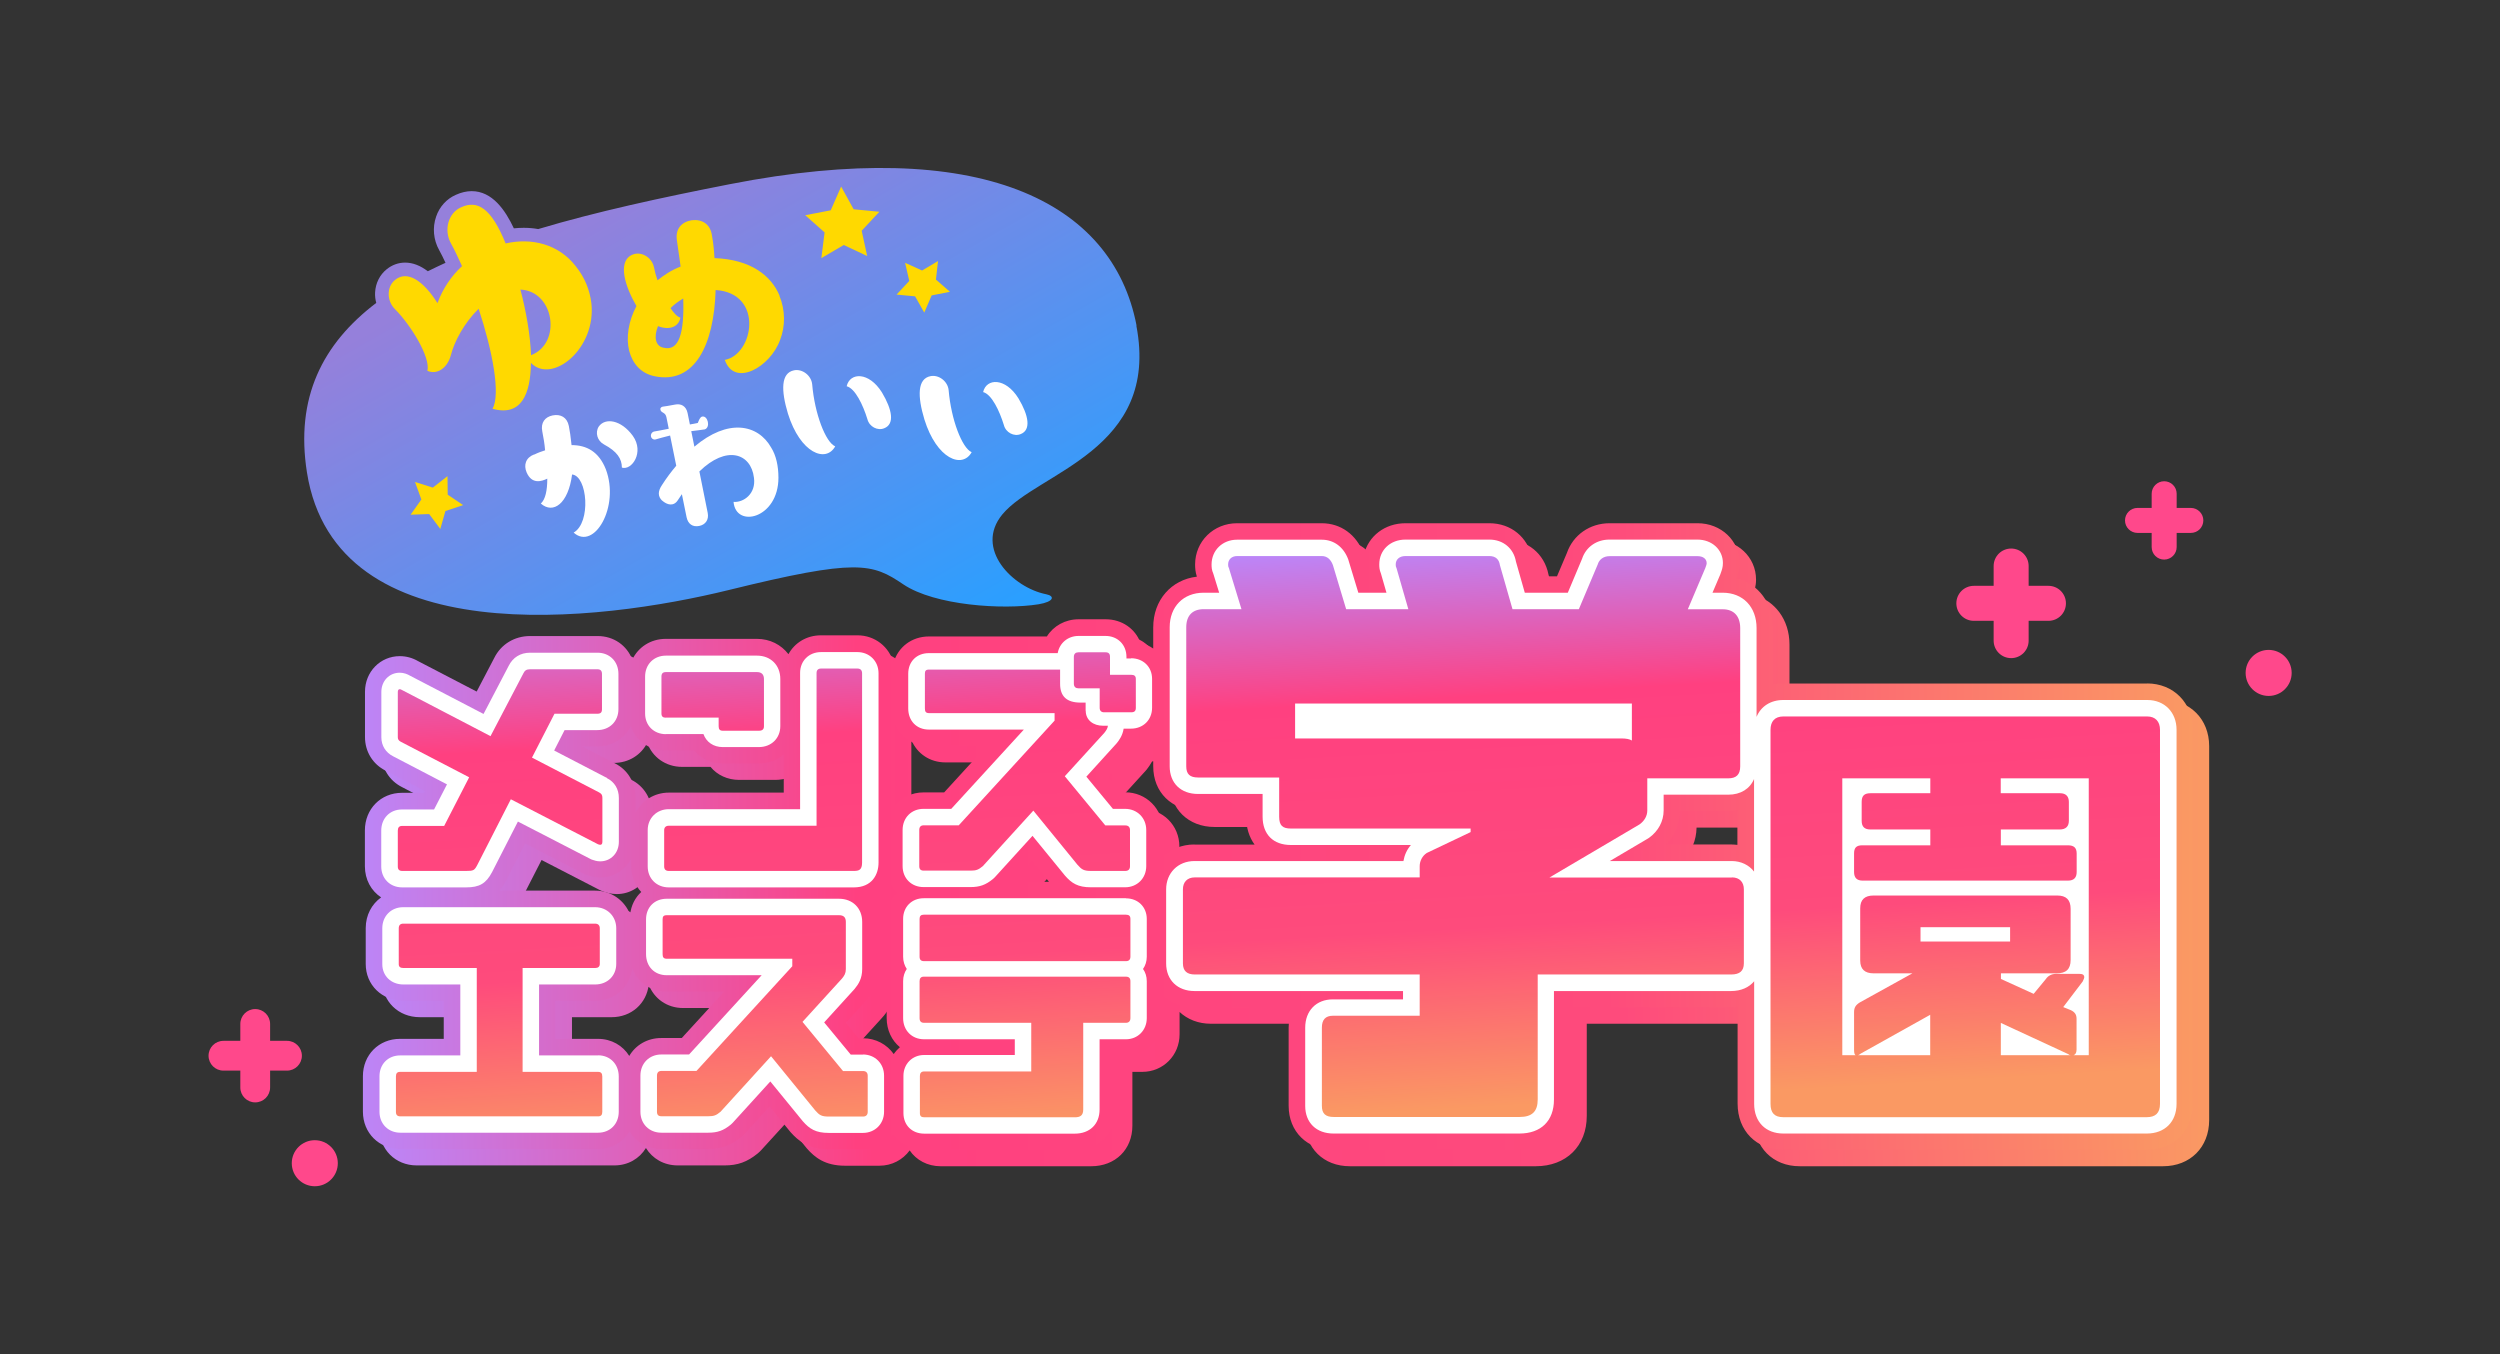 <?xml version="1.0" encoding="UTF-8"?><svg id="_レイヤー_2" xmlns="http://www.w3.org/2000/svg" xmlns:xlink="http://www.w3.org/1999/xlink" viewBox="0 0 240 130"><rect x="0" y="0" width="240" height="130" fill="#333333" stroke="none"/><defs><style>.cls-1{fill:none;}.cls-2{fill:url(#_名称未設定グラデーション_767);}.cls-3{fill:#ff488b;}.cls-4{fill:#fff;}.cls-5{fill:#ffd900;}.cls-6{fill:url(#_名称未設定グラデーション_767-4);}.cls-7{fill:url(#_名称未設定グラデーション_767-8);}.cls-8{fill:url(#_名称未設定グラデーション_767-9);}.cls-9{fill:url(#_名称未設定グラデーション_767-7);}.cls-10{fill:url(#_名称未設定グラデーション_767-2);}.cls-11{fill:url(#_名称未設定グラデーション_767-5);}.cls-12{fill:url(#_名称未設定グラデーション_767-6);}.cls-13{fill:url(#_名称未設定グラデーション_767-3);}.cls-14{fill:url(#_名称未設定グラデーション_1618);}.cls-15{fill:url(#_名称未設定グラデーション_767-11);}.cls-16{fill:url(#_名称未設定グラデーション_767-10);}.cls-17{fill:url(#_名称未設定グラデーション_767-12);}.cls-18{fill:url(#_名称未設定グラデーション_767-13);}</style><linearGradient id="_名称未設定グラデーション_1618" x1="84.6" y1="65.33" x2="58.2" y2="18.85" gradientUnits="userSpaceOnUse"><stop offset="0" stop-color="#2a9fff"/><stop offset="1" stop-color="#9580db"/></linearGradient><linearGradient id="_名称未設定グラデーション_767" x1="36.43" y1="81.9" x2="212.09" y2="81.9" gradientUnits="userSpaceOnUse"><stop offset="0" stop-color="#bc85f7"/><stop offset=".27" stop-color="#ff4080"/><stop offset=".68" stop-color="#fe4b7c"/><stop offset="1" stop-color="#fa9963"/></linearGradient><linearGradient id="_名称未設定グラデーション_767-2" x1="34.86" y1="80.32" x2="210.52" y2="80.32" xlink:href="#_名称未設定グラデーション_767"/><linearGradient id="_名称未設定グラデーション_767-3" x1="120.72" y1="53.43" x2="123.75" y2="107.35" xlink:href="#_名称未設定グラデーション_767"/><linearGradient id="_名称未設定グラデーション_767-4" x1="120.72" y1="53.43" x2="123.75" y2="107.35" xlink:href="#_名称未設定グラデーション_767"/><linearGradient id="_名称未設定グラデーション_767-5" x1="120.72" y1="53.43" x2="123.75" y2="107.35" xlink:href="#_名称未設定グラデーション_767"/><linearGradient id="_名称未設定グラデーション_767-6" x1="120.72" y1="53.43" x2="123.75" y2="107.35" xlink:href="#_名称未設定グラデーション_767"/><linearGradient id="_名称未設定グラデーション_767-7" x1="120.72" y1="53.43" x2="123.75" y2="107.35" xlink:href="#_名称未設定グラデーション_767"/><linearGradient id="_名称未設定グラデーション_767-8" x1="120.72" y1="53.43" x2="123.75" y2="107.35" xlink:href="#_名称未設定グラデーション_767"/><linearGradient id="_名称未設定グラデーション_767-9" x1="120.72" y1="53.43" x2="123.75" y2="107.35" xlink:href="#_名称未設定グラデーション_767"/><linearGradient id="_名称未設定グラデーション_767-10" x1="120.72" y1="53.43" x2="123.75" y2="107.35" xlink:href="#_名称未設定グラデーション_767"/><linearGradient id="_名称未設定グラデーション_767-11" x1="120.72" y1="53.43" x2="123.75" y2="107.35" xlink:href="#_名称未設定グラデーション_767"/><linearGradient id="_名称未設定グラデーション_767-12" x1="120.72" y1="53.43" x2="123.75" y2="107.35" xlink:href="#_名称未設定グラデーション_767"/><linearGradient id="_名称未設定グラデーション_767-13" x1="120.72" y1="53.43" x2="123.75" y2="107.35" xlink:href="#_名称未設定グラデーション_767"/></defs><g id="index"><g id="sec_mv"><g id="mv"><g id="logo"><g><rect class="cls-1" width="240" height="130"/><g><g><path class="cls-14" d="m109.11,31.26c-2.3-11.99-15.15-18.26-39.04-13.58-6.6,1.29-12.85,2.65-18.4,4.31-.45-.08-.91-.12-1.39-.12-.31,0-.63.02-.95.05-.82-1.74-2.06-3.57-4.05-3.57-.49,0-1,.12-1.51.35-.88.38-1.58,1.14-1.9,2.09-.37,1.06-.26,2.24.29,3.22.21.37.4.78.61,1.22-.58.26-1.15.54-1.7.81-.72-.55-1.45-.83-2.18-.83-.64,0-1.25.22-1.77.64-.66.53-1.06,1.33-1.11,2.21-.02.35.02.69.11,1.02-5.16,3.92-7.79,9.1-6.65,16.29,2.78,17.47,28.07,14.32,40.46,11.28,12.38-3.05,13.79-2.58,16.79-.55,3.01,2.03,9.57,2.46,12.99,1.91,1.49-.25,1.57-.79.73-.96-3.21-.63-6.94-4.37-4.21-7.67,3.36-4.06,15.17-6.12,12.86-18.12Z"/><path class="cls-2" d="m207.71,67.2h-34.93c-.34,0-.68.03-.99.1v-5.42c0-2.4-1.41-4.25-3.5-4.8.01-.03.02-.05.02-.05.09-.24.27-.74.27-1.39,0-2.15-1.77-3.83-4.03-3.83h-8.45c-1.89,0-3.5,1.12-4.1,2.86l-.95,2.24h-1.89l-.51-1.77c-.39-1.99-2.02-3.33-4.09-3.33h-8.05c-1.99,0-3.57,1.24-3.99,3.01-.01-.03-.02-.06-.03-.09-.69-1.83-2.19-2.92-4.03-2.92h-8.12c-2.26,0-4.03,1.74-4.03,3.96,0,.31.02.71.17,1.17-2.46.29-4.19,2.25-4.19,4.86v2.04c-.36-.25-.77-.44-1.22-.55-.5-1.35-1.78-2.26-3.35-2.26h-2.59c-1.29,0-2.42.64-3.05,1.65h-11.32c-1.67,0-2.99,1.04-3.4,2.54-.41-1.54-1.78-2.65-3.47-2.65h-3.49c-1.39,0-2.53.72-3.13,1.81-.69-.9-1.76-1.47-3.03-1.47h-8.74c-1.46,0-2.65.8-3.22,1.99-.51-1.35-1.77-2.26-3.33-2.26h-6.48c-1.5,0-2.79.79-3.44,2.1l-1.69,3.23-5.62-2.92c-.55-.32-1.15-.48-1.76-.48-1.87,0-3.34,1.5-3.34,3.42v4.35c0,1.4.75,2.61,1.99,3.23l3.77,1.96-.08.16h-2.13c-2.03,0-3.56,1.55-3.56,3.61v3.44c0,1.28.6,2.36,1.56,2.99-.9.64-1.48,1.7-1.48,2.95v3.44c0,2.01,1.55,3.53,3.61,3.53h3.88v3.66h-4.2c-2.03,0-3.56,1.54-3.56,3.58v3.41c0,2.04,1.54,3.58,3.58,3.58h18.98c1.31,0,2.41-.65,3.03-1.67.62,1.01,1.72,1.67,3.05,1.67h4.5c1.26,0,2.17-.33,3.17-1.14.12-.1.24-.21.34-.32l2.39-2.62,2,2.45c.76.86,1.73,1.66,3.68,1.66h3.28c1.21,0,2.26-.58,2.91-1.47.63.93,1.71,1.52,2.97,1.52h14.45c2.33,0,3.96-1.61,3.96-3.9v-5.16h.95c2.01,0,3.58-1.59,3.58-3.61v-2.14c.76.71,1.8,1.13,3,1.13h9.46c-.26.57-.41,1.23-.41,1.94v7.51c0,2.49,1.77,4.23,4.3,4.23h17.84c2.93,0,4.9-1.94,4.9-4.83v-8.85h15.42c.22,0,.43-.01.64-.04v9.29c0,2.61,1.8,4.43,4.38,4.43h34.88c2.61,0,4.43-1.82,4.43-4.43v-35.91c0-2.57-1.84-4.43-4.39-4.43Zm-39.88,15.46h-6.29c.84-.87,1.31-2,1.33-3.21h4.62c.31,0,.62-.03.9-.08v3.33c-.19-.02-.38-.04-.57-.04Zm-67.17,1.57l1.63,2h-3.46l1.82-2Zm-13.16-13.17c.54,1.28,1.76,2.13,3.26,2.13h5.54l-4.08,4.46h-1.97c-1.14,0-2.11.49-2.76,1.28v-7.87Zm-25.37.24c.49,1.38,1.77,2.32,3.36,2.32h2.72c.65.79,1.64,1.25,2.75,1.25h3.47c.94,0,1.76-.33,2.39-.86v3.66h-11.02c-1.43,0-2.62.79-3.21,1.95v-1.46c0-1.46-.76-2.7-2-3.31l-3.11-1.61h1.44c1.45,0,2.64-.78,3.22-1.94Zm-3.43,15.78h-9.2c.27-.3.51-.66.73-1.08l1.76-3.44,5.56,2.87c.14.07.29.13.44.18.21.07.65.22,1.22.22,1.31,0,2.41-.74,2.97-1.83v.75c0,.98.36,1.83.96,2.47-.59.54-.97,1.29-1.07,2.16-.52-1.35-1.81-2.29-3.36-2.29Zm3.3,15.87c-.62-1-1.71-1.64-3-1.64h-4.09v-3.66h3.8c1.91,0,3.36-1.32,3.57-3.12.51,1.34,1.76,2.24,3.3,2.24h5.54l-4.08,4.46h-1.97c-1.34,0-2.46.68-3.07,1.72Zm25.38-.19c-.65-.92-1.72-1.52-2.96-1.52h-.43l-1.2-1.46c2.01-2.2,2.02-2.22,2.05-2.26.51-.62,1.09-1.51,1.09-2.91v-4.53c0-.8-.22-1.52-.61-2.12.76-.34,1.35-.91,1.72-1.64.17.36.38.69.66.96-.62.63-.99,1.51-.99,2.51v3.63c0,.41.06.8.19,1.18-.12.37-.19.76-.19,1.17v3.55c0,1.15.48,2.15,1.27,2.8-.22.19-.42.41-.59.66Zm25.84-18.9v-2.6c0-2.02-1.59-3.61-3.61-3.61h-.43l-1.2-1.46,1.96-2.15s.09-.1.14-.16c.17-.22.35-.47.52-.78.64-.07,1.21-.3,1.7-.63v2.69c0,2.49,1.77,4.23,4.3,4.23h4.62v.6c0,1.05.29,1.97.81,2.68h-5.77c-1.21,0-2.26.45-3.03,1.2Z"/><g><path class="cls-10" d="m206.13,65.62h-34.93c-.34,0-.68.03-.99.1v-5.42c0-2.4-1.41-4.25-3.5-4.8.01-.03.02-.05.02-.05.09-.24.27-.74.27-1.39,0-2.15-1.77-3.83-4.03-3.83h-8.45c-1.89,0-3.5,1.12-4.1,2.86l-.95,2.24h-1.89l-.51-1.77c-.39-1.99-2.02-3.33-4.09-3.33h-8.05c-1.99,0-3.57,1.24-3.99,3.01-.01-.03-.02-.06-.03-.09-.69-1.83-2.19-2.92-4.03-2.92h-8.12c-2.26,0-4.03,1.74-4.03,3.96,0,.31.02.71.17,1.17-2.46.29-4.19,2.25-4.19,4.86v2.04c-.36-.25-.77-.44-1.22-.55-.5-1.35-1.78-2.26-3.35-2.26h-2.59c-1.29,0-2.42.64-3.05,1.65h-11.32c-1.67,0-2.99,1.04-3.4,2.54-.41-1.54-1.78-2.65-3.47-2.65h-3.49c-1.39,0-2.53.72-3.13,1.81-.69-.9-1.76-1.47-3.03-1.47h-8.74c-1.46,0-2.65.8-3.22,1.99-.51-1.35-1.77-2.26-3.33-2.26h-6.48c-1.5,0-2.79.79-3.44,2.1l-1.69,3.23-5.62-2.92c-.55-.32-1.15-.48-1.76-.48-1.87,0-3.34,1.5-3.34,3.42v4.35c0,1.4.75,2.61,1.99,3.23l3.77,1.96-.08.16h-2.13c-2.03,0-3.56,1.55-3.56,3.61v3.44c0,1.28.6,2.36,1.56,2.99-.9.64-1.48,1.7-1.48,2.95v3.44c0,2.01,1.55,3.53,3.61,3.53h3.88v3.66h-4.2c-2.03,0-3.56,1.54-3.56,3.58v3.41c0,2.04,1.54,3.58,3.58,3.58h18.98c1.31,0,2.41-.65,3.03-1.67.62,1.01,1.72,1.67,3.05,1.67h4.5c1.26,0,2.17-.33,3.17-1.14.12-.1.24-.21.34-.32l2.39-2.62,2,2.45c.76.86,1.73,1.66,3.68,1.66h3.28c1.21,0,2.26-.58,2.91-1.47.63.93,1.71,1.52,2.97,1.52h14.45c2.33,0,3.96-1.61,3.96-3.9v-5.16h.95c2.01,0,3.58-1.59,3.58-3.61v-2.14c.76.71,1.8,1.13,3,1.13h9.46c-.26.57-.41,1.23-.41,1.94v7.51c0,2.49,1.77,4.23,4.3,4.23h17.84c2.93,0,4.9-1.94,4.9-4.83v-8.85h15.42c.22,0,.43-.01.64-.04v9.29c0,2.61,1.8,4.43,4.38,4.43h34.88c2.61,0,4.43-1.82,4.43-4.43v-35.91c0-2.57-1.84-4.43-4.39-4.43Zm-105.42,19.03h-3.46l1.82-2,1.63,2Zm-11.53-13.04h5.54l-4.08,4.46h-1.97c-1.14,0-2.11.49-2.76,1.28v-7.87c.54,1.28,1.76,2.13,3.26,2.13Zm-31.85.05c1.45,0,2.64-.78,3.22-1.94.49,1.38,1.77,2.32,3.36,2.32h2.72c.65.79,1.64,1.25,2.75,1.25h3.47c.94,0,1.76-.33,2.39-.86v3.66h-11.02c-1.43,0-2.62.79-3.21,1.95v-1.46c0-1.46-.76-2.7-2-3.31l-3.11-1.61h1.44Zm-8.68,12.75l1.76-3.44,5.56,2.87c.14.07.29.13.44.18.21.07.65.22,1.22.22,1.31,0,2.41-.74,2.97-1.83v.75c0,.98.36,1.83.96,2.47-.59.54-.97,1.29-1.07,2.16-.52-1.35-1.81-2.29-3.36-2.29h-9.2c.27-.3.51-.66.73-1.08Zm16.8,15.24h-1.97c-1.34,0-2.46.68-3.07,1.72-.62-1-1.71-1.64-3-1.64h-4.09v-3.66h3.8c1.91,0,3.36-1.32,3.57-3.12.51,1.34,1.76,2.24,3.3,2.24h5.54l-4.08,4.46Zm16.95,0l-1.2-1.46c2.01-2.2,2.02-2.22,2.05-2.26.51-.62,1.09-1.51,1.09-2.91v-4.53c0-.8-.22-1.52-.61-2.12.76-.34,1.35-.91,1.72-1.64.17.36.38.69.66.96-.62.63-.99,1.51-.99,2.51v3.63c0,.41.06.8.19,1.18-.12.37-.19.76-.19,1.17v3.55c0,1.15.48,2.15,1.27,2.8-.22.19-.42.41-.59.66-.65-.92-1.72-1.52-2.96-1.52h-.43Zm32.26-18.58c-1.21,0-2.26.45-3.03,1.2v-2.6c0-2.02-1.59-3.61-3.61-3.61h-.43l-1.2-1.46,1.96-2.15s.09-.1.14-.16c.17-.22.35-.47.52-.78.64-.07,1.21-.3,1.7-.63v2.69c0,2.49,1.77,4.23,4.3,4.23h4.62v.6c0,1.05.29,1.97.81,2.68h-5.77Zm52.14.04c-.19-.02-.38-.04-.57-.04h-6.29c.84-.87,1.31-2,1.33-3.21h4.62c.31,0,.62-.03.9-.08v3.33Z"/><path class="cls-4" d="m206.13,67.2h-34.93c-1.23,0-2.16.62-2.57,1.62v-8.53c0-2.03-1.31-3.39-3.26-3.39h-.97l.75-1.76s.08-.23.08-.23c.07-.19.17-.48.17-.86,0-1.28-1.05-2.25-2.45-2.25h-8.45c-1.24,0-2.25.72-2.62,1.84l-1.37,3.26h-4.13l-.85-2.99c-.22-1.27-1.23-2.11-2.55-2.11h-8.05c-1.46,0-2.52,1-2.52,2.38,0,.24.01.52.16.88l.53,1.84h-2.7l-.94-3.1s-.02-.07-.03-.1c-.45-1.2-1.38-1.89-2.55-1.89h-8.12c-1.4,0-2.45,1.02-2.45,2.38,0,.25.01.53.17.89l.56,1.82h-1.49c-1.95,0-3.26,1.34-3.26,3.32v13.35c0,1.61,1.07,2.65,2.72,2.65h6.2v2.18c0,1.7,1.02,2.72,2.72,2.72h11.52c-.38.43-.62.96-.72,1.54h-20.06c-1.58,0-2.72,1.14-2.72,2.72v7.11c0,1.59,1.09,2.65,2.72,2.65h20.02v.8h-6.74c-1.59,0-2.65,1.09-2.65,2.72v7.51c0,1.61,1.07,2.65,2.72,2.65h17.84c2.08,0,3.32-1.22,3.32-3.25v-10.43h17c.97,0,1.73-.35,2.22-.94v11.77c0,1.73,1.1,2.85,2.81,2.85h34.88c1.73,0,2.86-1.12,2.86-2.85v-35.91c0-1.68-1.15-2.86-2.81-2.86Zm-39.88,15.46h-11.71l3.66-2.16s.08-.05.11-.07c.89-.64,1.4-1.59,1.4-2.63v-1.51h6.2c1.2,0,2.09-.57,2.48-1.51v8.89c-.48-.62-1.24-1.01-2.15-1.01Z"/><path class="cls-4" d="m108.59,63.21h-.45v-.15c0-1.16-.84-2.01-2.01-2.01h-2.59c-1.03,0-1.83.69-2,1.65h-12.37c-1.17,0-1.98.81-1.98,1.98v3.33c0,1.2.81,2.03,1.98,2.03h9.12l-6.97,7.61h-2.66c-1.16,0-2.01.85-2.01,2.03v3.47c0,1.16.84,2.01,2.01,2.01h4.5c.89,0,1.46-.2,2.17-.78.06-.05.12-.1.17-.16l3.62-3.98,3.12,3.82c.64.73,1.23,1.12,2.49,1.12h3.28c1.16,0,2.03-.87,2.03-2.03v-3.47c0-1.16-.87-2.03-2.03-2.03h-1.17l-2.55-3.09,2.86-3.15s.05-.06.08-.09c.21-.27.54-.71.64-1.37h.7c1.18,0,2.03-.84,2.03-2.01v-2.77c0-1.15-.85-1.98-2.03-1.98Z"/><path class="cls-4" d="m58.28,74.69l-5.08-2.64,1-1.96h3.14c1.18,0,2.03-.84,2.03-2.01v-3.39c0-1.18-.84-2.03-2.01-2.03h-6.48c-.91,0-1.64.45-2.04,1.25l-2.42,4.63-7.05-3.67c-.24-.14-.58-.29-.99-.29-1.01,0-1.77.79-1.77,1.85v4.35c0,.8.42,1.47,1.14,1.83l5.16,2.69-1.24,2.41h-3.09c-1.15,0-1.98.85-1.98,2.03v3.44c0,1.16.84,2.01,2.01,2.01h6.13c1.29,0,1.92-.37,2.5-1.47l2.48-4.85,6.96,3.59c.07.04.14.07.22.09.15.05.4.14.72.14,1.02,0,1.79-.8,1.79-1.87v-4.21c0-.87-.42-1.55-1.15-1.91Z"/><path class="cls-4" d="m57.42,101.32h-5.67v-6.81h5.38c1.18,0,2.03-.83,2.03-1.98v-3.41c0-1.16-.87-2.03-2.03-2.03h-18.42c-1.16,0-2.01.85-2.01,2.03v3.44c0,1.13.85,1.95,2.03,1.95h5.46v6.81h-5.78c-1.15,0-1.98.84-1.98,2v3.41c0,1.16.84,2.01,2.01,2.01h18.98c1.15,0,1.98-.84,1.98-2.01v-3.39c0-1.18-.83-2.03-1.98-2.03Z"/><path class="cls-4" d="m82.85,101.24h-1.18l-2.55-3.09s2.9-3.19,2.92-3.21c.38-.46.73-1.01.73-1.91v-4.53c0-1.31-.91-2.22-2.22-2.22h-16.55c-1.16,0-1.98.81-1.98,1.98v3.33c0,1.2.81,2.03,1.98,2.03h9.12l-6.97,7.61h-2.66c-1.16,0-2.01.85-2.01,2.03v3.47c0,1.16.84,2.01,2.01,2.01h4.5c.89,0,1.46-.2,2.17-.78.06-.05.12-.1.17-.16l3.62-3.98,3.12,3.82c.64.73,1.23,1.12,2.49,1.12h3.28c1.16,0,2.03-.87,2.03-2.03v-3.47c0-1.16-.87-2.03-2.03-2.03Z"/><path class="cls-4" d="m108.09,86.23h-19.41c-1.15,0-1.98.83-1.98,1.98v3.63c0,.45.13.85.35,1.18-.22.32-.35.72-.35,1.17v3.55c0,1.18.84,2.03,2.01,2.03h8.71v1.51h-8.71c-1.13,0-1.98.86-1.98,2v3.57c0,1.17.82,1.98,2,1.98h14.45c1.44,0,2.38-.91,2.38-2.32v-6.74h2.53c1.14,0,2-.87,2-2.03v-3.55c0-.45-.13-.85-.36-1.17.23-.33.36-.73.36-1.17v-3.63c0-1.15-.84-1.98-2-1.98Z"/><path class="cls-4" d="m62.18,79.69v3.49c0,1.16.85,2.01,2.03,2.01h17.75c1.75,0,2.38-1.23,2.38-2.38v-18.18c0-1.16-.87-2.03-2.03-2.03h-3.49c-1.16,0-2.01.84-2.01,2v13.08h-12.6c-1.16,0-2.03.86-2.03,2Z"/><path class="cls-4" d="m63.92,70.47h3.61c.27.76.96,1.25,1.85,1.25h3.47c1.19,0,2.06-.84,2.06-2.01v-4.53c0-1.32-.92-2.24-2.24-2.24h-8.74c-1.16,0-2,.84-2,2.01v3.55c0,1.15.84,1.98,2,1.98Z"/></g><g><path class="cls-13" d="m166.25,84.24h-17.5l8.65-5.1c.47-.34.74-.81.74-1.34v-3.08h7.78c.74,0,1.14-.34,1.14-1.14v-13.28c0-1.14-.6-1.81-1.68-1.81h-3.35l1.68-3.96c.07-.2.13-.34.13-.47,0-.4-.34-.67-.87-.67h-8.45c-.6,0-1.01.34-1.14.8l-1.81,4.29h-6.37l-1.21-4.23c-.07-.53-.4-.87-1.01-.87h-8.05c-.6,0-.94.34-.94.8,0,.13,0,.2.07.34l1.14,3.96h-5.97l-1.27-4.23c-.2-.53-.54-.87-1.07-.87h-8.12c-.54,0-.87.34-.87.8,0,.13,0,.2.07.34l1.21,3.96h-3.62c-1.07,0-1.68.6-1.68,1.74v13.35c0,.74.34,1.07,1.14,1.07h7.78v3.76c0,.87.34,1.14,1.14,1.14h17.24v.34l-4.22,2.01c-.4.27-.67.74-.67,1.27v1.07h-21.59c-.74,0-1.14.47-1.14,1.14v7.11c0,.74.4,1.07,1.14,1.07h21.59v3.96h-8.32c-.74,0-1.07.4-1.07,1.14v7.51c0,.74.34,1.07,1.14,1.07h17.84c1.21,0,1.74-.54,1.74-1.68v-12h18.58c.81,0,1.21-.34,1.21-1.07v-7.11c0-.67-.4-1.14-1.14-1.14Zm-41.92-13.35v-3.35h32.33v3.55c-.2-.13-.54-.2-1.01-.2h-31.32Z"/><path class="cls-6" d="m206.13,68.78h-34.93c-.83,0-1.23.49-1.23,1.28v35.91c0,.88.39,1.28,1.23,1.28h34.88c.84,0,1.28-.39,1.28-1.28v-35.91c0-.79-.44-1.28-1.23-1.28Zm-20.83,32.52h-6.93s.15-.05.25-.15l6.68-3.73v3.88Zm-.93-10.91v-1.38h8.6v1.38h-8.6Zm7.71,10.91v-3.1l6.48,3c.1.1.2.1.25.1h-6.73Zm8.45,0h-1.47c.15-.05.29-.2.29-.54v-2.95c0-.39-.15-.64-.54-.83l-.74-.3,1.87-2.46c.1-.2.15-.34.15-.39,0-.25-.15-.34-.49-.34h-2.21c-.44,0-.79.2-.98.49l-1.18,1.43-3.14-1.43v-.54h5.36c.88,0,1.33-.39,1.33-1.28v-4.91c0-.88-.44-1.28-1.28-1.28h-17.64c-.84,0-1.28.39-1.28,1.23v5.01c0,.83.44,1.23,1.28,1.23h3.73l-5.06,2.8c-.39.25-.54.49-.54.93v3.59c0,.34.05.49.15.54h-1.28v-26.58h8.45v1.43h-5.75c-.59,0-.84.25-.84.83v1.82c0,.54.25.83.84.83h5.75v1.52h-6.53c-.59,0-.79.25-.79.79v1.77c0,.54.25.83.83.83h19.7c.59,0,.84-.3.84-.83v-1.77c0-.54-.25-.79-.84-.79h-6.44v-1.52h5.65c.59,0,.88-.3.88-.83v-1.82c0-.54-.3-.83-.84-.83h-5.7v-1.43h8.45v26.58Z"/><path class="cls-11" d="m104.22,68.22v-.77h-.48c-1.33,0-1.97-.59-1.97-1.81v-1.36h-12.58c-.32,0-.4.13-.4.4v3.33c0,.29.08.45.4.45h12.05v.72l-9.2,10.05h-3.36c-.29,0-.43.16-.43.45v3.47c0,.29.13.43.43.43h4.5c.53,0,.75-.08,1.17-.43l4.85-5.33,4.24,5.2c.4.45.59.59,1.31.59h3.28c.29,0,.45-.16.45-.45v-3.47c0-.29-.16-.45-.45-.45h-1.92l-3.89-4.72,3.79-4.16c.19-.24.32-.43.35-.69h-.48c-.91,0-1.65-.53-1.65-1.44Z"/><path class="cls-12" d="m108.59,64.78h-2.03v-1.73c0-.29-.13-.43-.43-.43h-2.59c-.27,0-.45.13-.45.45v2.56c0,.32.19.45.45.45h2.03v1.87c0,.29.16.43.43.43h2.59c.32,0,.45-.13.45-.43v-2.77c0-.27-.13-.4-.45-.4Z"/><path class="cls-9" d="m57.55,76.09l-6.48-3.36,2.16-4.21h4.11c.32,0,.45-.13.45-.43v-3.39c0-.29-.13-.45-.43-.45h-6.48c-.35,0-.51.13-.64.4l-3.15,6.02-8.5-4.43c-.08-.05-.16-.08-.21-.08-.13,0-.19.11-.19.27v4.35c0,.19.08.32.29.43l6.56,3.41-2.4,4.67h-4.05c-.27,0-.4.16-.4.45v3.44c0,.29.13.43.43.43h6.13c.72,0,.8-.05,1.09-.61l3.2-6.27,8.37,4.32c.08.03.16.05.21.05.13,0,.21-.08.21-.29v-4.21c0-.27-.08-.4-.29-.51Z"/><path class="cls-7" d="m57.42,102.9h-7.25v-9.97h6.96c.29,0,.45-.13.45-.4v-3.41c0-.29-.16-.45-.45-.45h-18.42c-.29,0-.43.16-.43.45v3.44c0,.24.13.37.45.37h7.04v9.97h-7.36c-.27,0-.4.13-.4.43v3.41c0,.29.13.43.43.43h18.98c.27,0,.4-.13.4-.43v-3.39c0-.32-.13-.45-.4-.45Z"/><path class="cls-8" d="m108.09,93.76h-19.41c-.27,0-.4.16-.4.43v3.55c0,.29.13.45.43.45h10.29v4.67h-10.29c-.27,0-.4.16-.4.43v3.57c0,.29.13.4.43.4h14.45c.53,0,.8-.19.8-.75v-8.32h4.1c.27,0,.43-.16.43-.45v-3.55c0-.27-.13-.43-.43-.43Z"/><path class="cls-16" d="m82.85,102.82h-1.92l-3.89-4.72,3.79-4.16c.24-.29.37-.51.37-.91v-4.53c0-.43-.21-.64-.64-.64h-16.55c-.32,0-.4.13-.4.4v3.33c0,.29.08.45.4.45h12.05v.72l-9.2,10.05h-3.36c-.29,0-.43.16-.43.45v3.47c0,.29.13.43.43.43h4.5c.53,0,.75-.08,1.17-.43l4.85-5.33,4.24,5.2c.4.45.59.59,1.31.59h3.28c.29,0,.45-.16.45-.45v-3.47c0-.29-.16-.45-.45-.45Z"/><path class="cls-15" d="m108.09,87.81h-19.41c-.27,0-.4.13-.4.4v3.63c0,.29.13.43.43.43h19.38c.27,0,.43-.13.43-.43v-3.63c0-.27-.13-.4-.43-.4Z"/><path class="cls-17" d="m63.76,79.69v3.49c0,.29.16.43.45.43h17.75c.48,0,.8-.08.8-.8v-18.18c0-.29-.16-.45-.45-.45h-3.49c-.29,0-.43.16-.43.43v14.66h-14.18c-.29,0-.45.16-.45.43Z"/><path class="cls-18" d="m63.92,68.89h5.07v.83c0,.29.11.43.4.43h3.47c.32,0,.48-.13.48-.43v-4.53c0-.45-.24-.67-.67-.67h-8.74c-.29,0-.43.13-.43.43v3.55c0,.27.13.4.43.4Z"/></g><g><path class="cls-5" d="m44.36,25.56c-.37-.79-.69-1.52-1.06-2.18-.73-1.29-.26-2.97.99-3.49,1.52-.69,2.85.03,4.25,3.48,2.5-.57,5.08.07,6.71,2.16.95,1.17,1.37,2.39,1.52,3.55.51,4.39-3.78,7.84-5.8,5.76-.03,2.98-.92,5.18-3.69,4.4.8-1.38,0-5.56-1.33-9.6-1.38,1.35-2.35,3.16-2.68,4.51-.36,1.24-1.34,1.84-2.24,1.45.32-1.29-1.58-4.38-3.1-5.91-.81-.79-.83-2.15,0-2.82,1.17-.95,2.71.07,4.07,2.23.51-1.4,1.33-2.6,2.34-3.54Zm6.62,8.54c2.98-1.15,2.24-6.16-1.02-6.3.54,2.04.95,4.36,1.02,6.3Z"/><path class="cls-5" d="m74.82,28.38c.58,1.4.58,2.94.07,4.25-.94,2.62-4.39,4.58-5.31,1.92,2.78-.51,3.78-6.4-.88-6.71-.15,5.29-2.02,9.07-5.85,8.28-1.32-.27-2.12-1.2-2.45-2.44-.31-1.27-.08-2.84.7-4.3l-.36-.66c-1.11-2.2-1.19-3.95.14-4.33.83-.22,1.72.4,1.9,1.26.07.37.2.86.34,1.26.62-.5,1.35-.99,2.22-1.32l-.36-2.53c-.16-1.1.46-1.76,1.44-1.92.99-.11,1.79.38,1.93,1.49.13.69.2,1.43.24,2.15,3.5.13,5.45,1.69,6.25,3.61Zm-9.24.28c-.47.28-.86.57-1.21.92.31.46.6.8.95.92-.16.87-1.05,1.24-2.15.81-.43,1.03-.24,1.94.53,2.07,1.51.38,2-1.47,1.89-4.72Z"/></g><g><path class="cls-4" d="m51.29,43.64c.33-.17.72-.31,1.04-.41-.05-.6-.15-1.22-.27-1.81-.17-.85.26-1.39.99-1.54.76-.15,1.39.17,1.56,1.02.08.4.19,1.1.26,1.83,1.45,0,2.62.63,3.29,2.32,1.36,3.6-1.13,7.84-3.09,6.08,1.69-.96,1.33-5.44-.15-5.58-.36,2.8-1.81,3.84-3,2.79.44-.4.62-1.25.62-2.39-.58.28-1.48.55-1.98-.59-.31-.72-.09-1.43.73-1.74Zm9.46-1.8c1.13,1.58-.1,3.35-1.05,3.05,0-.85-.46-1.55-1.71-2.22-.65-.34-.88-1.14-.51-1.72.62-.88,2.15-.65,3.27.89Z"/><path class="cls-4" d="m63.57,48.07c-.43-.42-.42-.91-.03-1.49.45-.71.91-1.31,1.38-1.87l-.59-2.9c-.64.15-1.08.29-1.34.36-.15.07-.34.01-.44-.13-.16-.26,0-.58.27-.62.32-.05.77-.14,1.38-.26l-.22-1.09c-.09-.47-.41-.41-.55-.65-.09-.18-.01-.34.18-.38.26-.04.55-.07,1.19-.2.57-.12,1.07.13,1.21.82l.22,1.09.76-.15c.1-.24.21-.57.42-.61.54-.11.82,1.03.25,1.23-.44.07-.83.11-1.3.17l.3,1.49c3.2-2.71,6.09-2.19,7.38.1.46.74.69,1.74.69,2.88,0,3.92-4.09,4.89-4.31,2.32.96.08,2.17-.78,1.96-2.31-.28-2.37-2.64-3.16-5.24-.61l.8,3.98c.13.66-.22,1.13-.81,1.25-.63.13-1.08-.18-1.22-.84l-.45-2.21-.39.58c-.4.62-1.03.46-1.51.03Z"/><path class="cls-4" d="m75.64,39.7c-.67-2.23-.68-3.9.59-4.15.8-.16,1.66.5,1.74,1.35.24,2.83,1.29,5.56,2.21,5.95-.89,1.61-3.35.68-4.54-3.15Zm5.64-2.62c.31-1.35,2.14-1.41,3.39.6.99,1.66,1.23,3.03.22,3.43-.63.27-1.44-.14-1.62-.87-.42-1.36-1.17-2.95-1.99-3.16Z"/><path class="cls-4" d="m88.74,40.26c-.67-2.23-.68-3.9.59-4.15.8-.16,1.66.5,1.74,1.35.24,2.83,1.29,5.56,2.21,5.95-.89,1.61-3.35.68-4.54-3.15Zm5.64-2.62c.31-1.35,2.14-1.41,3.39.6.99,1.66,1.23,3.03.22,3.43-.63.27-1.44-.14-1.62-.87-.42-1.36-1.17-2.95-1.99-3.16Z"/></g><polygon class="cls-5" points="83.25 24.58 81 23.52 78.85 24.78 79.16 22.31 77.3 20.66 79.75 20.19 80.75 17.91 81.95 20.09 84.42 20.33 82.72 22.15 83.25 24.58"/><polygon class="cls-5" points="88.73 30.01 87.85 28.45 86.07 28.28 87.29 26.97 86.89 25.23 88.52 25.97 90.05 25.06 89.85 26.84 91.19 28.01 89.44 28.36 88.73 30.01"/><polygon class="cls-5" points="42.27 50.78 41.2 49.35 39.42 49.41 40.45 47.95 39.84 46.27 41.55 46.81 42.96 45.71 42.98 47.49 44.46 48.49 42.76 49.06 42.27 50.78"/></g><path class="cls-3" d="m196.65,56.24h-1.9v-1.9c0-.93-.75-1.68-1.68-1.68s-1.68.75-1.68,1.68v1.9h-1.9c-.93,0-1.68.75-1.68,1.68s.75,1.68,1.68,1.68h1.9v1.9c0,.93.75,1.68,1.68,1.68s1.68-.75,1.68-1.68v-1.9h1.9c.93,0,1.68-.75,1.68-1.68s-.75-1.68-1.68-1.68Z"/><path class="cls-3" d="m210.32,48.76h-1.36v-1.36c0-.67-.54-1.2-1.2-1.2s-1.2.54-1.2,1.2v1.36h-1.36c-.66,0-1.2.54-1.2,1.2s.54,1.2,1.2,1.2h1.36v1.36c0,.67.54,1.2,1.2,1.2s1.2-.54,1.2-1.2v-1.36h1.36c.67,0,1.2-.54,1.2-1.2s-.54-1.2-1.2-1.2Z"/><path class="cls-3" d="m27.55,99.92h-1.62v-1.62c0-.79-.64-1.43-1.43-1.43s-1.43.64-1.43,1.43v1.62h-1.62c-.79,0-1.43.64-1.43,1.43s.64,1.43,1.43,1.43h1.62v1.62c0,.79.64,1.43,1.43,1.43s1.43-.64,1.43-1.43v-1.62h1.62c.79,0,1.43-.64,1.43-1.43s-.64-1.43-1.43-1.43Z"/><circle class="cls-3" cx="217.79" cy="64.6" r="2.21"/><circle class="cls-3" cx="30.22" cy="111.67" r="2.21"/></g></g></g></g></g></g></svg>